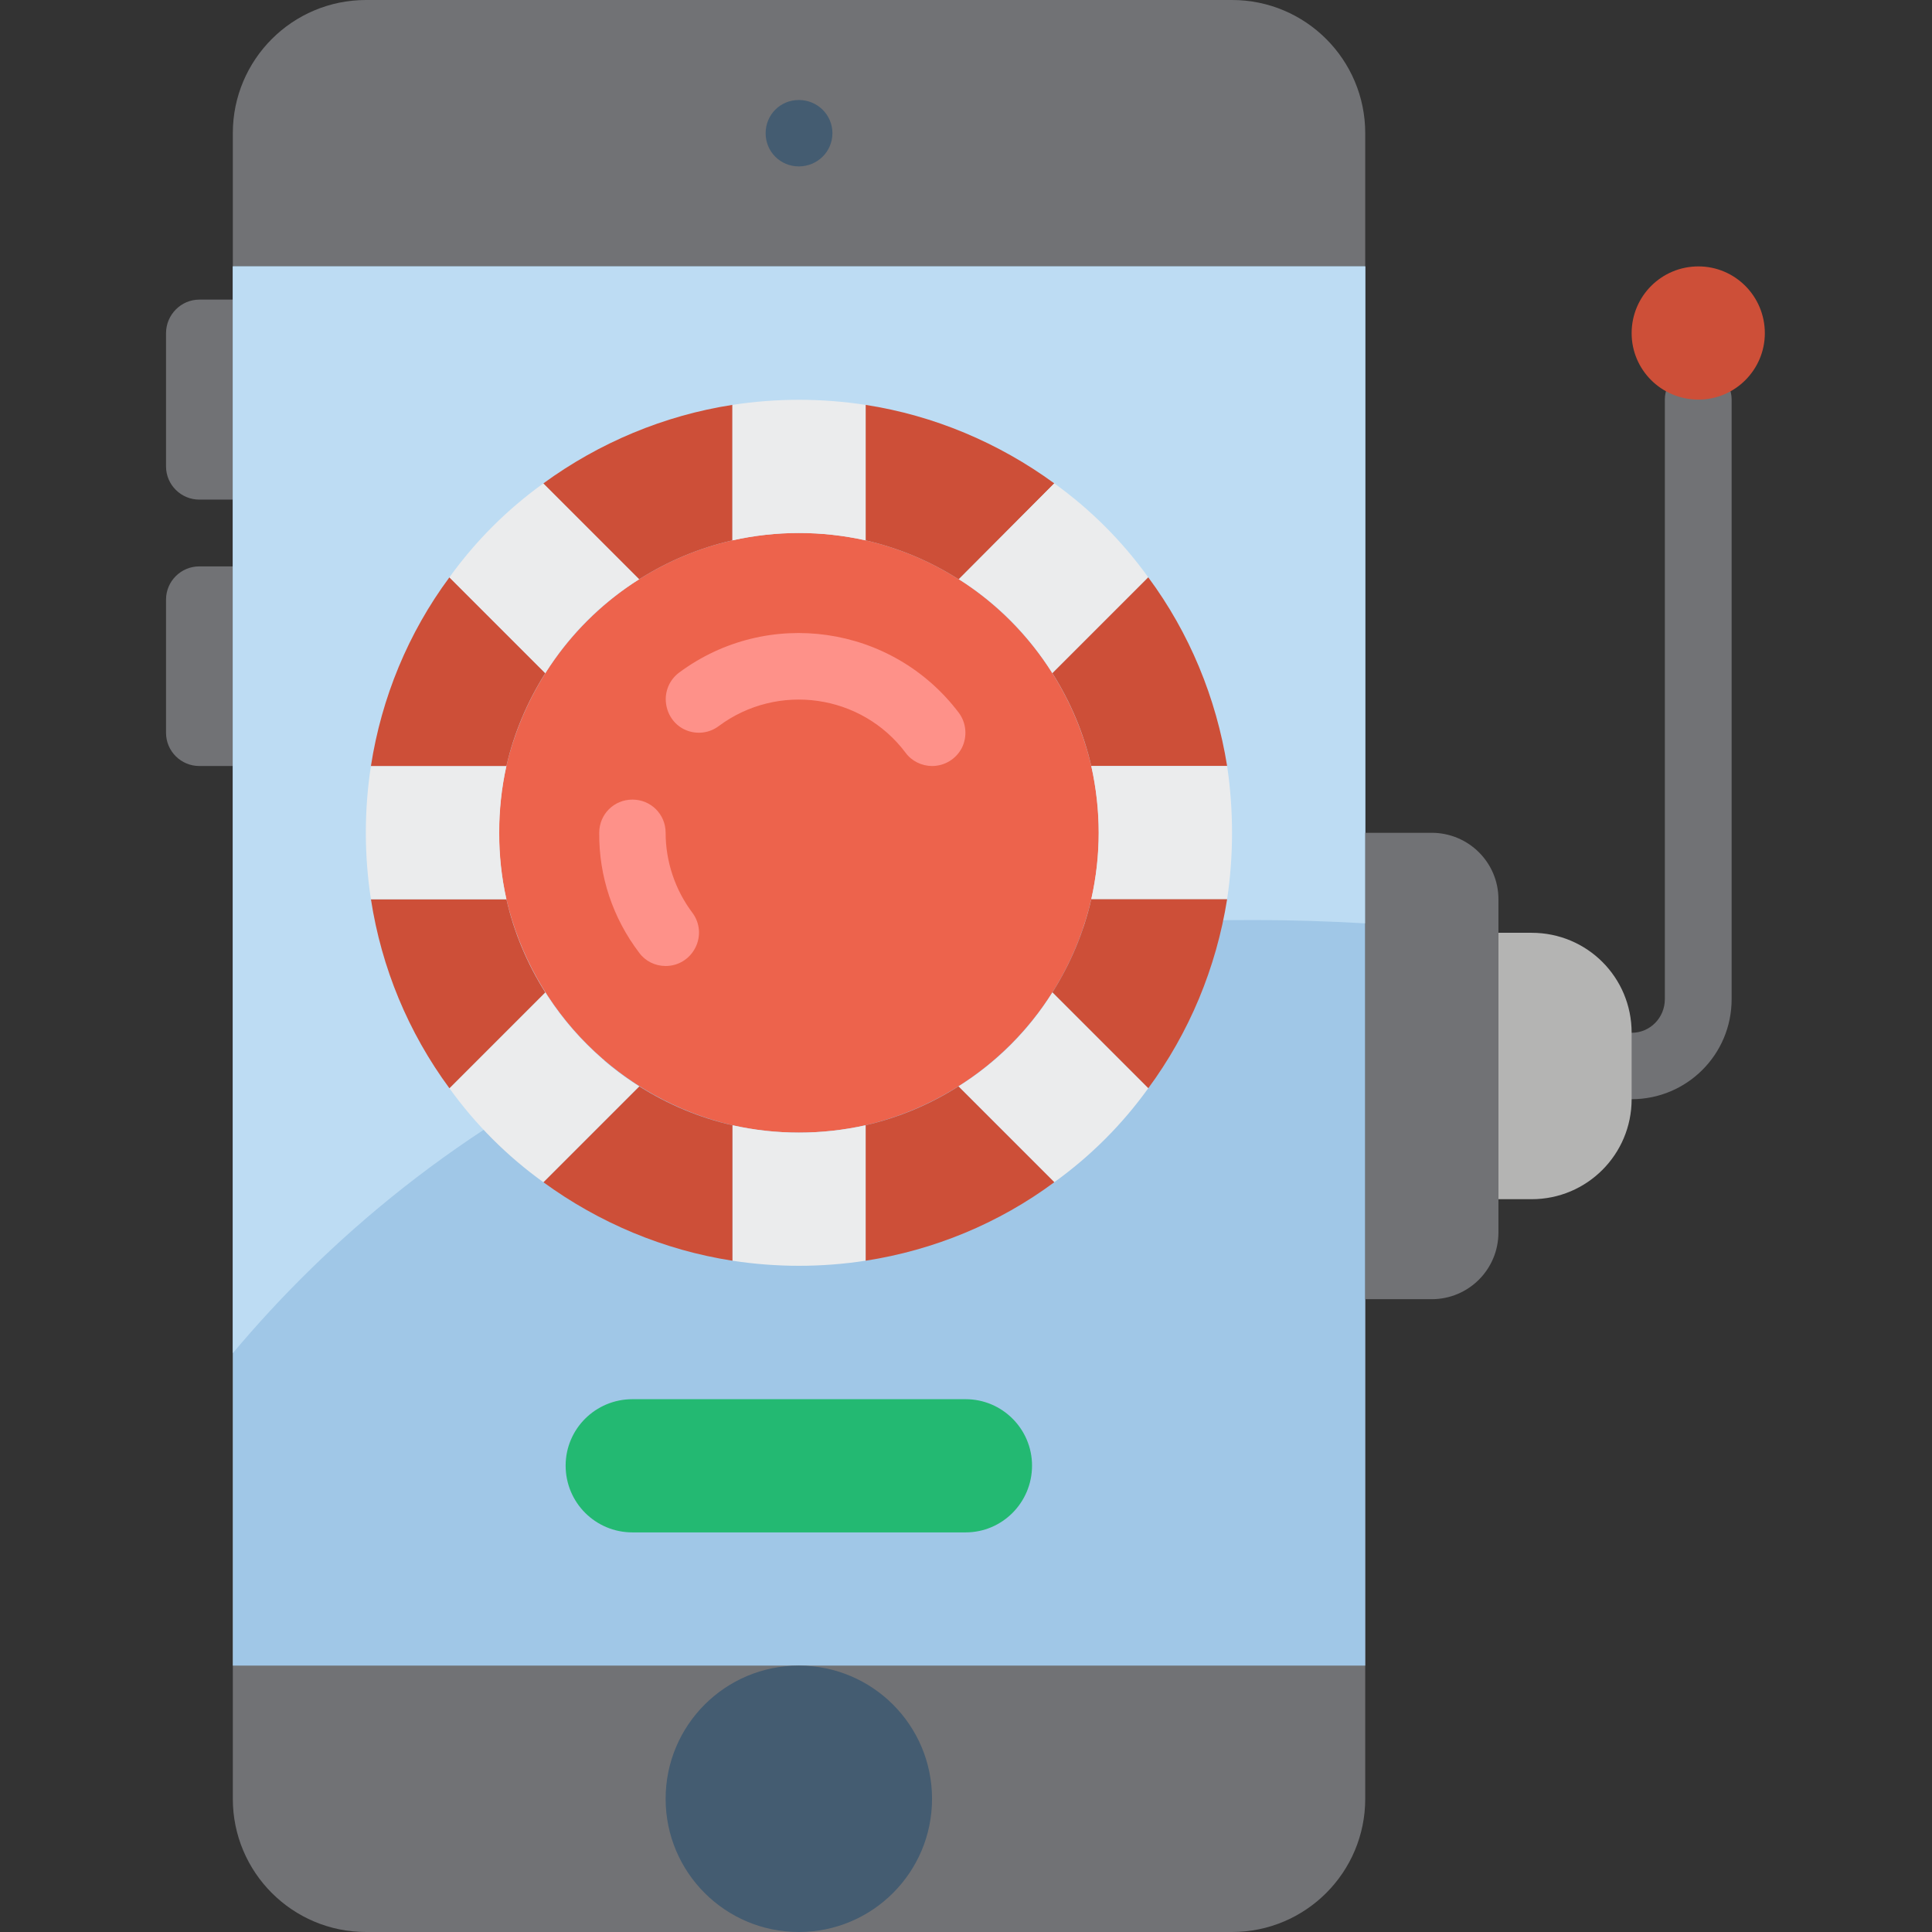 <svg version="1.2" xmlns="http://www.w3.org/2000/svg" viewBox="0 0 512 512" width="50" height="50">
	<rect x="0" y="0" width="512" height="512" fill="#333333" stroke="none"/>
	<title>Mobile Casino (2)</title>
	<style>
		.s0 { fill: #717275 } 
		.s1 { fill: #a0c7e7 } 
		.s2 { fill: #bddcf3 } 
		.s3 { fill: #ed634c } 
		.s4 { fill: #cd4f38 } 
		.s5 { fill: #445c71 } 
		.s6 { fill: #ebeced } 
		.s7 { fill: #fe9189 } 
		.s8 { fill: #b4b4b3 } 
		.s9 { fill: #23b972 } 
	</style>
	<g>
		<path class="s0" d="m52.8 79.4h8.9c4.8 0 8.8 4 8.8 8.9v35.3c0 4.9-4 8.8-8.8 8.8h-8.9c-4.8 0-8.8-3.9-8.8-8.8v-35.3c0-4.9 4-8.9 8.8-8.9z"/>
		<path class="s0" d="m52.8 150.1h8.9c4.8 0 8.8 3.9 8.8 8.8v35.3c0 4.9-4 8.8-8.8 8.8h-8.9c-4.8 0-8.8-3.9-8.8-8.8v-35.3c0-4.9 4-8.8 8.8-8.8z"/>
		<path class="s0" d="m97 0h229.5c19.5 0 35.3 15.8 35.3 35.3v441.4c0 19.5-15.8 35.3-35.3 35.3h-229.5c-19.5 0-35.3-15.8-35.3-35.3v-441.4c0-19.5 15.8-35.3 35.3-35.3z"/>
	</g>
	<path class="s1" d="m61.7 70.6h300.1v370.8h-300.1z"/>
	<path class="s2" d="m361.8 70.6v174.1c-159.4-9.2-250.6 54.9-300.1 113.9v-288z"/>
	<path class="s3" d="m291.2 220.7c0 5.9-0.7 11.8-2 17.6-6.9 29.8-30.1 52.9-59.8 59.9-11.6 2.6-23.7 2.6-35.3 0-29.7-7-52.9-30.1-59.9-59.9-2.6-11.6-2.6-23.6 0-35.3 4.8-20.4 17.4-38.2 35.2-49.5 7.6-4.8 15.9-8.3 24.7-10.3 11.6-2.6 23.7-2.6 35.3 0 8.7 2 17.1 5.5 24.6 10.3h0.1c17.7 11.3 30.3 29.1 35.1 49.5 1.3 5.8 2 11.8 2 17.7z"/>
	<path class="s0" d="m432.4 291.3c-4.9 0-8.8-3.9-8.8-8.8 0-4.9 3.9-8.8 8.8-8.8 4.9 0 8.8-4 8.8-8.9v-158.9c0-4.8 4-8.8 8.9-8.8 4.8 0 8.8 4 8.8 8.8v158.9c0 14.7-11.9 26.5-26.5 26.5z"/>
	<path class="s4" d="m467.7 88.3c0 9.7-7.9 17.6-17.6 17.6-9.8 0-17.7-7.9-17.7-17.6 0-9.8 7.9-17.7 17.7-17.7 9.7 0 17.6 7.9 17.6 17.7z"/>
	<path class="s5" d="m220.6 35.3c0 4.9-4 8.8-8.9 8.8-4.9 0-8.8-3.9-8.8-8.8 0-4.9 3.9-8.8 8.8-8.8 4.9 0 8.9 3.9 8.9 8.8z"/>
	<path class="s5" d="m247 476.7c0 19.5-15.8 35.3-35.3 35.3-19.5 0-35.3-15.8-35.3-35.3 0-19.5 15.8-35.3 35.3-35.3 19.5 0 35.3 15.8 35.3 35.3z"/>
	<path class="s4" d="m279.4 128.1l-25.3 25.4h-0.1c-7.5-4.8-15.9-8.3-24.6-10.3v-35.9c18.1 2.8 35.2 10 50 20.8z"/>
	<path class="s6" d="m304.3 153l-25.4 25.4c-6.3-10.1-14.7-18.6-24.8-24.9l25.3-25.4c9.6 6.9 18 15.3 24.9 24.9z"/>
	<path class="s4" d="m325.2 203h-36c-2-8.7-5.5-17-10.3-24.6l25.4-25.4c10.9 14.7 18 31.9 20.9 50z"/>
	<path class="s6" d="m326.5 220.7q0 8.9-1.3 17.6h-36c2.6-11.6 2.6-23.6 0-35.3h36q1.3 8.8 1.3 17.7z"/>
	<path class="s4" d="m325.2 238.3c-2.9 18.2-10 35.3-20.9 50.1l-25.4-25.4c4.8-7.6 8.3-15.9 10.3-24.7z"/>
	<path class="s6" d="m304.3 288.4c-6.9 9.6-15.3 18-24.9 24.9l-25.4-25.4c10.1-6.3 18.6-14.8 24.9-24.9z"/>
	<path class="s4" d="m279.4 313.3c-14.7 10.9-31.9 18-50 20.8v-35.9c8.7-2 17.1-5.5 24.6-10.3z"/>
	<path class="s6" d="m229.4 298.2v35.9c-11.7 1.8-23.6 1.8-35.3 0v-35.9c11.6 2.6 23.6 2.6 35.3 0z"/>
	<path class="s4" d="m194.1 298.2v35.9c-18.1-2.8-35.3-10-50.1-20.8l25.4-25.4c7.6 4.8 15.9 8.3 24.7 10.3z"/>
	<path class="s6" d="m169.4 287.9l-25.4 25.4c-9.6-6.9-18-15.3-24.9-24.9l25.4-25.4c6.3 10.1 14.9 18.6 24.9 24.9z"/>
	<path class="s4" d="m144.5 263l-25.4 25.4c-10.9-14.8-18-31.9-20.8-50.1h35.9c2 8.8 5.5 17.1 10.3 24.7z"/>
	<path class="s6" d="m132.3 220.7c0 5.9 0.6 11.8 1.9 17.6h-35.9c-1.8-11.7-1.8-23.6 0-35.3h35.9c-1.3 5.8-1.9 11.8-1.9 17.7z"/>
	<path class="s4" d="m144.5 178.4c-4.8 7.6-8.3 15.9-10.3 24.6h-35.9c2.8-18.1 9.9-35.3 20.8-50z"/>
	<path class="s6" d="m169.4 153.5c-10.1 6.3-18.6 14.8-24.9 24.9l-25.4-25.4c6.9-9.6 15.3-18 24.9-24.9z"/>
	<path class="s4" d="m194.1 107.3v35.9c-8.8 2-17.1 5.5-24.7 10.3l-25.4-25.4c14.8-10.8 32-18 50.1-20.8z"/>
	<path class="s7" d="m176.4 256c-2.8 0-5.4-1.3-7-3.5-7-9.2-10.7-20.3-10.6-31.8 0-4.9 3.9-8.8 8.8-8.8 4.9 0 8.8 3.9 8.8 8.8 0 7.6 2.5 15.1 7.1 21.2 2 2.7 2.3 6.2 0.8 9.2-1.5 3-4.5 4.9-7.9 4.9z"/>
	<path class="s7" d="m247 203c-2.7 0-5.4-1.3-7-3.5-11.7-15.6-33.9-18.7-49.5-7.1-2.5 1.9-5.8 2.3-8.7 1.1-2.9-1.2-4.9-3.9-5.3-7.1-0.4-3.1 0.9-6.2 3.4-8.1 23.5-17.5 56.6-12.7 74.2 10.6 2 2.7 2.3 6.3 0.8 9.3-1.5 2.9-4.5 4.8-7.9 4.8z"/>
	<path class="s6" d="m229.4 107.3v35.9c-11.7-2.6-23.7-2.6-35.3 0v-35.9c11.7-1.8 23.6-1.8 35.3 0z"/>
	<path class="s0" d="m361.8 220.7h17.6c9.8 0 17.7 7.9 17.7 17.6v88.3c0 9.8-7.9 17.7-17.7 17.7h-17.6z"/>
	<path class="s8" d="m397.1 247.2h8.8c14.7 0 26.5 11.8 26.5 26.5v17.6c0 14.6-11.8 26.5-26.5 26.5h-8.8z"/>
	<path class="s9" d="m167.6 370.8h88.3c9.7 0 17.6 7.9 17.6 17.6 0 9.8-7.9 17.7-17.6 17.7h-88.3c-9.8 0-17.7-7.9-17.7-17.7 0-9.7 7.9-17.6 17.7-17.6z"/>
</svg>